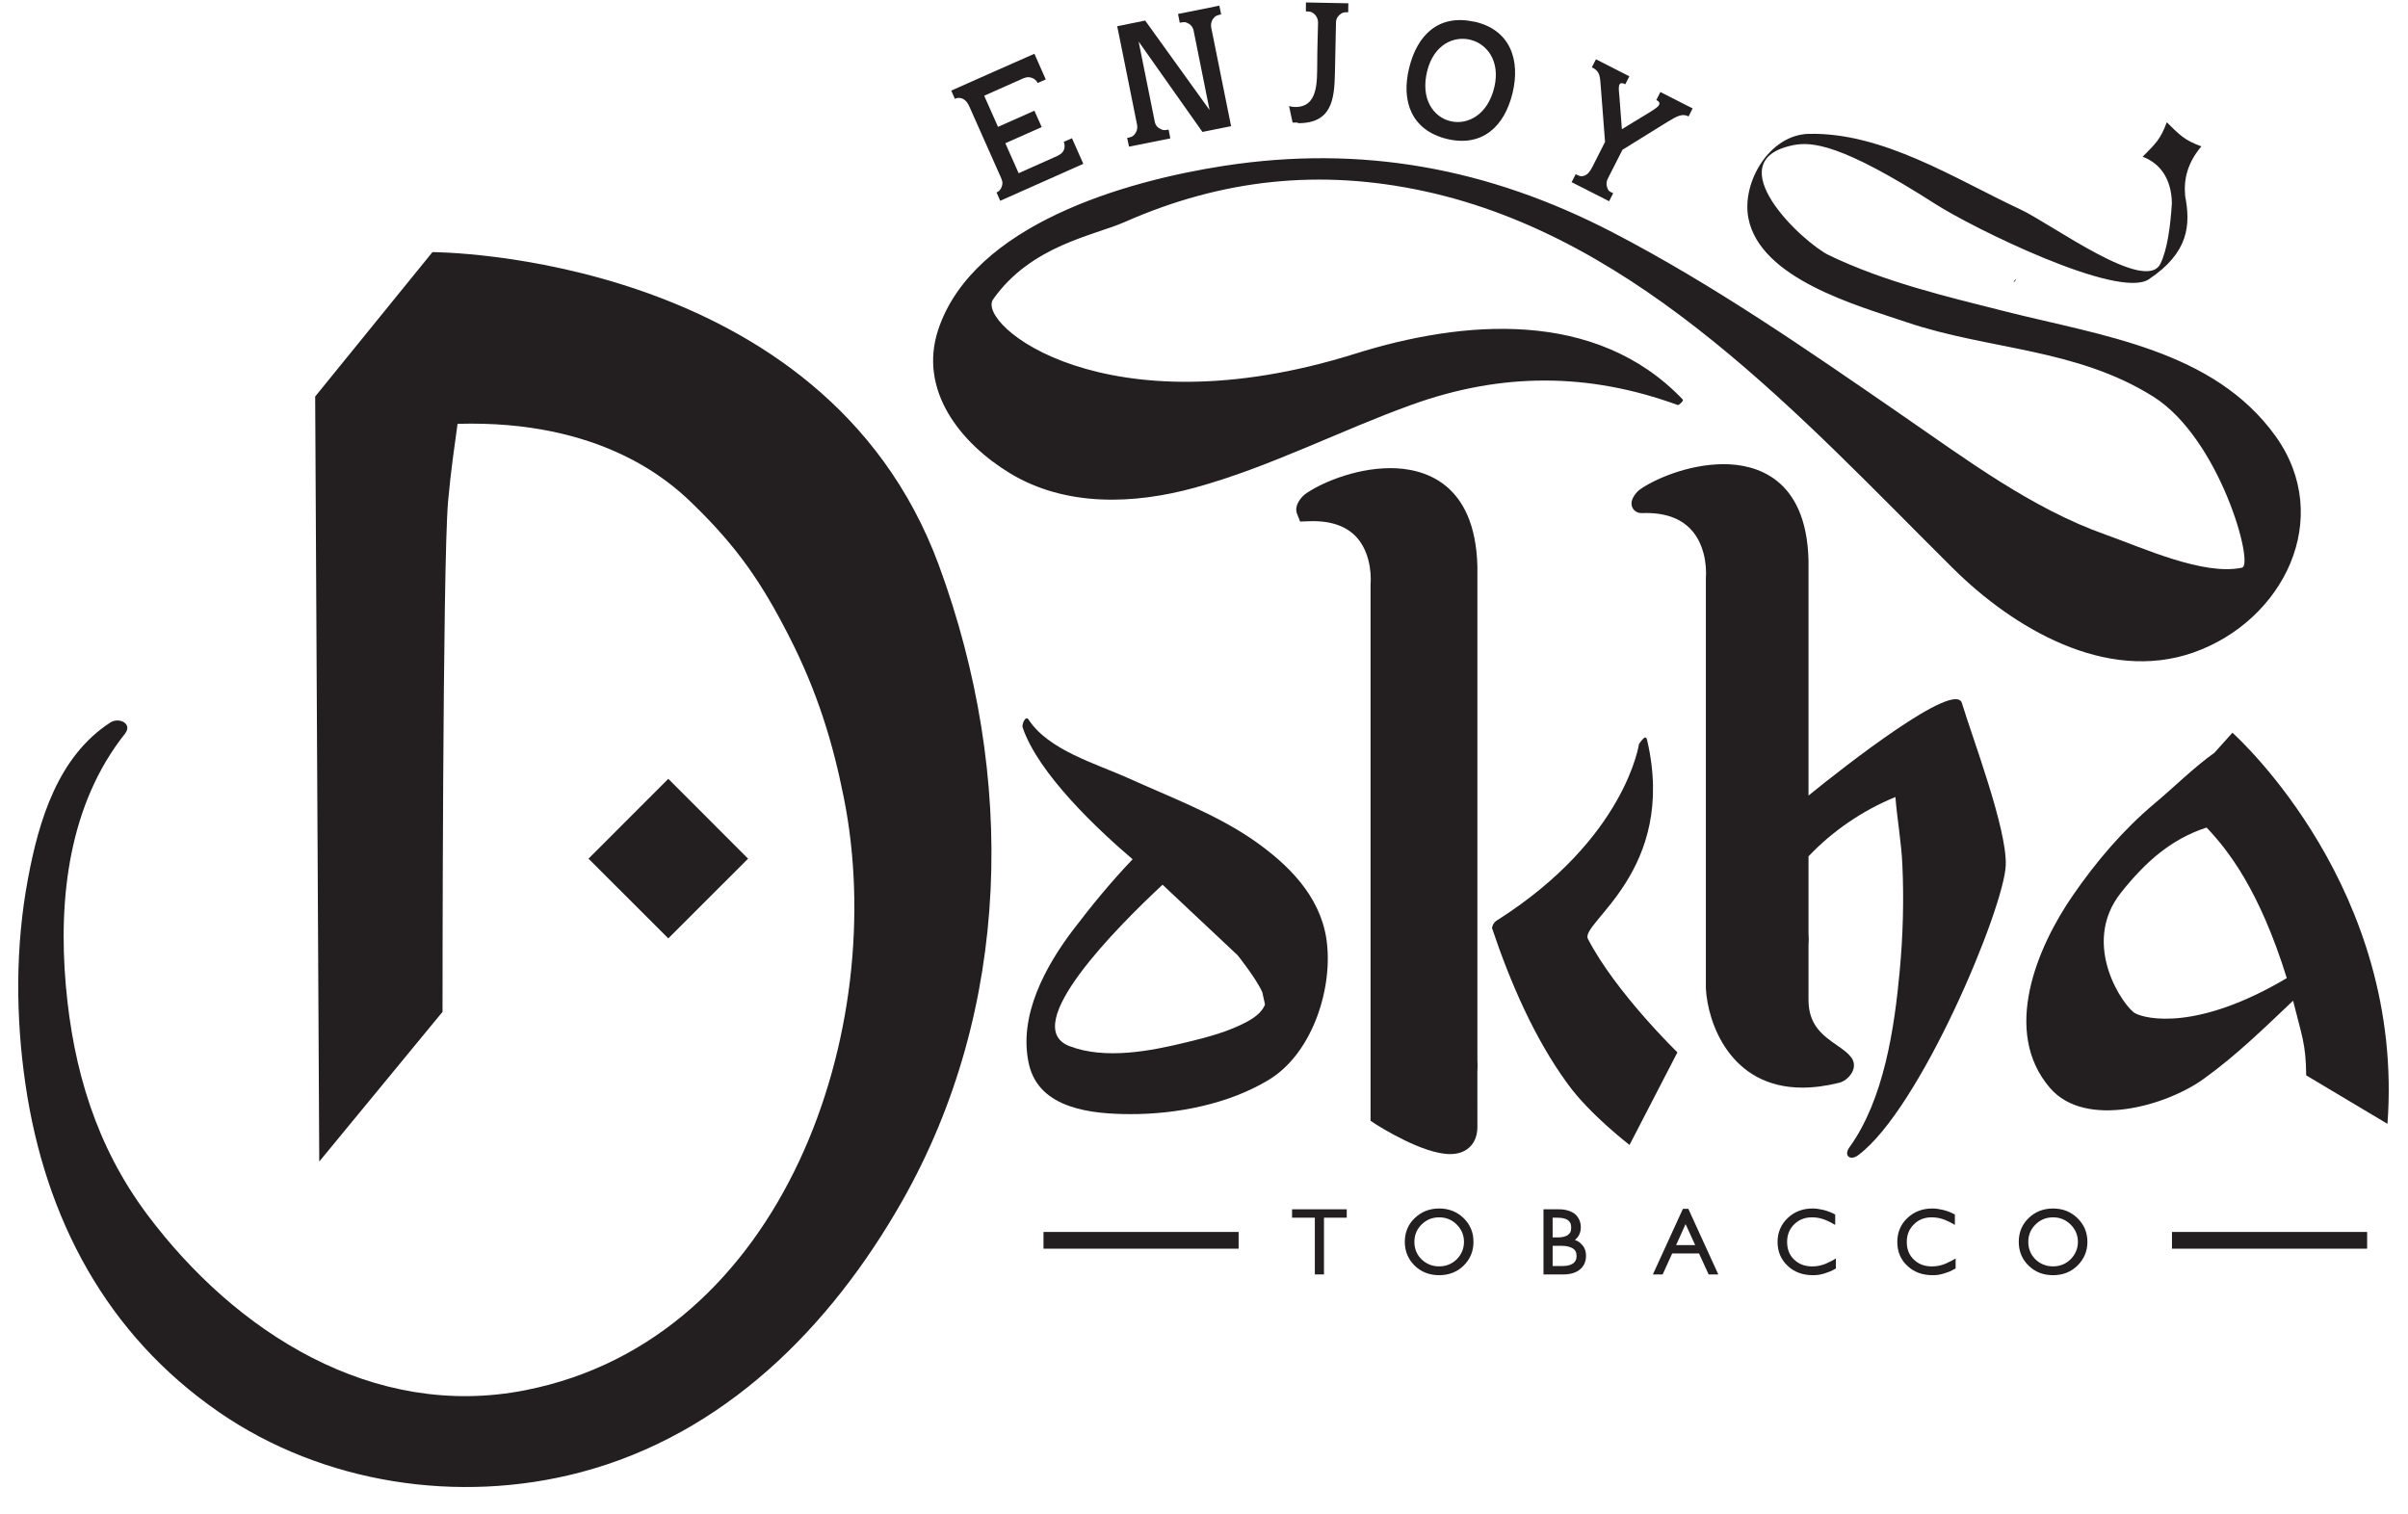 <?xml version="1.0" encoding="UTF-8"?>
<svg width="132px" height="83px" viewBox="0 0 132 83" version="1.1" xmlns="http://www.w3.org/2000/svg" xmlns:xlink="http://www.w3.org/1999/xlink">
    <title>Group 111</title>
    <g id="Pages" stroke="none" stroke-width="1" fill="none" fill-rule="evenodd">
        <g id="QR-Code-Scan---Thank-you-for-your-order" transform="translate(-784, -59)" fill="#231F20">
            <g id="Group-111" transform="translate(784.5, 59)">
                <g id="Group-110" transform="translate(0.5, 0.059)">
                    <path d="M67.384,55.941 C66.353,56.501 65.179,56.808 64.046,57.081 C62.073,57.564 59.577,58.047 57.616,57.289 C54.817,56.199 60.227,50.777 62.728,48.443 L66.847,52.314 C66.847,52.314 67.858,53.578 68.195,54.334 L68.344,55.009 C68.233,55.312 67.953,55.63 67.384,55.941 M71.704,51.378 C71.334,49.035 69.614,47.333 67.761,46.035 C65.687,44.586 63.13,43.636 60.836,42.595 C59.085,41.807 56.476,41.069 55.383,39.39 C55.219,39.133 55.002,39.661 55.056,39.814 C55.914,42.376 59.254,45.487 61.087,47.048 C59.927,48.26 58.846,49.579 57.862,50.87 C56.309,52.903 54.799,55.65 55.406,58.296 C55.975,60.756 58.898,61.015 60.961,61.02 C63.513,61.027 66.384,60.467 68.585,59.119 C70.982,57.645 72.113,54.014 71.704,51.378" id="Fill-70"></path>
                    <path d="M98.138,43.555 L98.138,30.676 C98.03,26.074 95.177,25.388 93.489,25.388 C91.507,25.388 89.588,26.259 88.846,26.814 C88.841,26.814 88.315,27.261 88.462,27.712 C88.534,27.929 88.735,28.071 88.99,28.071 L88.995,28.071 C90.198,28.022 91.101,28.329 91.699,28.974 C92.392,29.721 92.57,30.847 92.511,31.656 L92.511,31.674 L92.511,54.125 C92.608,56.01 93.843,59.567 97.8,59.567 C98.425,59.567 99.107,59.479 99.824,59.3 C100.136,59.226 100.465,58.923 100.578,58.614 C100.666,58.384 100.637,58.138 100.504,57.946 C100.307,57.666 99.998,57.452 99.675,57.231 C98.953,56.725 98.138,56.163 98.138,54.764 L98.138,51.771 C98.156,51.536 98.156,51.303 98.138,51.107 L98.138,46.889 C99.441,45.503 101.131,44.354 102.901,43.636 C103,44.869 103.226,46.112 103.282,47.333 C103.372,49.277 103.318,51.229 103.138,53.161 C102.851,56.292 102.276,60.21 100.384,62.835 C100.043,63.304 100.427,63.593 100.858,63.273 C104.264,60.752 108.871,49.708 108.95,47.365 C109.02,45.376 107.128,40.406 106.546,38.485 C106.162,37.217 100.093,41.964 98.138,43.555" id="Fill-72"></path>
                    <path d="M79.987,58.065 L79.987,31.231 L79.987,31.014 L79.987,31.012 L79.987,31.007 L79.987,31.005 C79.874,26.31 76.951,25.606 75.222,25.606 C73.209,25.606 71.265,26.493 70.514,27.053 C70.507,27.055 69.916,27.547 70.089,28.078 L70.268,28.534 L70.728,28.518 C71.902,28.468 72.775,28.761 73.351,29.38 C74.017,30.1 74.193,31.195 74.13,32.023 L74.13,61.385 L74.409,61.571 C74.674,61.733 77.007,63.211 78.49,63.211 C78.921,63.211 79.274,63.09 79.533,62.855 C79.741,62.674 79.987,62.324 79.987,61.717 L79.985,58.733 C80,58.496 80,58.257 79.987,58.065" id="Fill-74"></path>
                    <path d="M86.044,51.411 C85.595,50.539 90.951,47.696 89.296,40.538 C89.258,40.383 89.213,40.186 88.845,40.73 C88.845,40.73 88.111,45.901 81.117,50.363 C80.925,50.467 80.819,50.616 80.789,50.824 C81.778,53.767 83.103,56.859 84.942,59.371 C86.148,61.037 88.326,62.71 88.326,62.71 L90.951,57.634 C90.951,57.634 87.563,54.345 86.044,51.411" id="Fill-76"></path>
                    <polygon id="Fill-78" points="35.635 42.638 31.261 47.015 35.635 51.387 40.007 47.015"></polygon>
                    <path d="M116.049,55.495 C115.467,55.195 112.987,51.744 115.271,48.873 C116.645,47.142 118.063,45.925 119.959,45.309 C121.128,46.541 122.846,48.708 124.356,53.563 C119.453,56.472 116.645,55.809 116.049,55.495 M121.376,40.111 L120.39,41.208 C119.225,42.041 118.205,43.072 117.106,43.991 C115.388,45.433 113.916,47.166 112.646,49.004 C110.644,51.893 108.723,56.504 111.375,59.585 C113.325,61.853 117.774,60.556 119.801,59.086 C121.579,57.811 123.128,56.294 124.701,54.802 C125.182,56.75 125.403,57.161 125.419,58.894 L129.874,61.553 C130.827,48.751 121.76,40.461 121.376,40.111" id="Fill-80"></path>
                    <path d="M22.705,13.763 L16.277,21.679 L16.501,63.62 L23.258,55.413 C23.258,55.413 23.256,30.888 23.563,27.421 C23.723,25.656 23.917,24.401 24.082,23.177 C31.896,22.947 35.663,26.301 36.869,27.459 C39.424,29.917 40.769,31.919 42.245,34.808 C43.818,37.882 44.66,40.679 45.256,43.674 C47.784,56.284 42.026,73.348 27.809,76.154 C19.446,77.808 11.903,72.98 7.068,66.523 C4.27,62.774 3.012,58.566 2.608,53.96 C2.191,49.179 2.775,44.044 5.845,40.173 C6.296,39.602 5.511,39.252 5.053,39.548 C2.179,41.408 1.13,44.911 0.532,48.121 C-0.159,51.815 -0.148,55.671 0.396,59.388 C1.473,66.744 4.834,73.104 11.005,77.359 C16.702,81.288 24.136,82.41 30.786,80.666 C38.692,78.591 44.52,72.716 48.457,65.782 C54.438,55.246 54.725,42.487 50.463,30.922 C44.137,13.763 22.705,13.763 22.705,13.763" id="Fill-83"></path>
                    <path d="M109.51,15.256 C109.458,15.256 109.372,15.403 109.383,15.403 C109.44,15.403 109.521,15.256 109.51,15.256" id="Fill-86"></path>
                    <path d="M64.489,26.679 C68.62,25.548 72.402,23.564 76.409,22.122 C81.316,20.359 86.076,20.361 90.967,22.144 C91.042,22.169 91.301,21.905 91.249,21.848 C86.471,16.833 79.158,17.49 73.29,19.332 C59.575,23.632 52.477,17.707 53.443,16.346 C55.531,13.389 58.955,12.863 60.657,12.111 C65.988,9.759 71.362,9.186 77.07,10.421 C88.967,12.996 97.829,22.939 106.072,31.112 C109.349,34.36 114.434,37.4 119.237,35.714 C124.162,33.983 126.981,28.356 123.729,23.837 C120.343,19.133 114.222,18.35 108.997,17.032 C105.713,16.203 102.322,15.407 99.26,13.933 C97.797,13.224 93.066,8.762 97.287,7.902 C98.307,7.694 99.934,7.816 105.099,11.13 C107.087,12.407 115.104,16.377 116.79,15.253 C118.982,13.795 119.093,12.281 118.781,10.671 L118.783,10.669 C118.7,9.759 118.91,8.875 119.673,7.965 C118.72,7.618 118.481,7.331 117.777,6.645 C117.429,7.593 117.143,7.832 116.454,8.534 C117.361,8.87 118.03,9.685 118.057,11.073 C117.978,12.36 117.802,13.639 117.429,14.398 C116.612,16.059 111.439,12.206 109.751,11.421 C106.187,9.759 102.246,7.193 98.158,7.279 C95.996,7.324 94.468,9.936 94.84,11.892 C95.481,15.237 100.84,16.698 103.521,17.607 C107.981,19.122 112.811,19.023 117.045,21.69 C120.682,23.984 122.582,30.913 121.903,31.062 C119.799,31.518 116.434,29.965 114.448,29.261 C110.364,27.821 106.755,25.103 103.225,22.675 C98.104,19.144 92.913,15.54 87.387,12.673 C80.569,9.141 73.624,7.87 66.078,9.035 C60.733,9.861 52.353,12.233 50.43,18.016 C49.331,21.341 51.651,24.236 54.357,25.882 C57.413,27.735 61.149,27.597 64.489,26.679" id="Fill-88"></path>
                    <path d="M52.126,5.755 L53.83,9.588 C53.931,9.811 53.999,9.947 53.904,10.197 C53.843,10.344 53.767,10.432 53.627,10.493 L53.83,10.949 L54.338,10.723 L55.234,10.324 L58.385,8.922 L57.762,7.52 L57.312,7.717 C57.391,7.891 57.355,8.062 57.324,8.148 C57.238,8.367 57.037,8.459 56.832,8.547 L54.839,9.437 L54.11,7.794 C54.773,7.498 55.439,7.202 56.103,6.907 L55.703,6.01 C55.042,6.306 54.374,6.602 53.708,6.895 L52.95,5.189 L55.033,4.263 C55.218,4.18 55.365,4.135 55.575,4.214 C55.705,4.257 55.821,4.363 55.881,4.491 L56.326,4.295 L55.703,2.889 C54.182,3.557 52.665,4.232 51.144,4.909 L51.342,5.358 C51.699,5.198 51.986,5.437 52.126,5.755" id="Fill-90"></path>
                    <path d="M60.635,3.319 L61.335,6.797 C61.362,6.971 61.326,7.111 61.247,7.235 C61.109,7.44 61.007,7.46 60.788,7.501 L60.89,7.982 C61.648,7.833 62.391,7.682 63.154,7.528 L63.059,7.045 C62.849,7.088 62.745,7.102 62.544,6.973 C62.409,6.887 62.353,6.795 62.31,6.657 L61.416,2.217 L64.914,7.174 C65.359,7.083 65.948,6.966 66.485,6.858 C66.12,5.05 65.756,3.24 65.393,1.438 C65.368,1.267 65.404,1.116 65.481,0.994 C65.621,0.797 65.72,0.777 65.939,0.732 L65.842,0.251 C65.088,0.402 64.334,0.554 63.576,0.707 L63.671,1.188 C63.89,1.145 63.982,1.125 64.188,1.253 C64.319,1.348 64.377,1.438 64.422,1.578 L65.305,5.973 L61.775,1.068 L60.242,1.38 L60.457,2.434 L60.635,3.319 Z" id="Fill-92"></path>
                    <path d="M69.87,6.661 C69.959,6.663 70.049,6.663 70.141,6.661 L70.141,6.693 C72.006,6.713 72.148,5.384 72.177,3.948 L72.236,1.138 C72.252,0.987 72.292,0.894 72.407,0.777 C72.586,0.612 72.687,0.608 72.904,0.612 L72.913,0.122 L70.588,0.075 L70.584,0.565 C70.803,0.572 70.911,0.572 71.087,0.75 C71.18,0.856 71.25,0.989 71.252,1.165 C71.236,1.933 71.207,2.693 71.207,3.456 C71.189,4.379 71.277,5.835 69.977,5.806 C69.868,5.806 69.764,5.785 69.663,5.756 L69.857,6.661 L69.87,6.661 Z" id="Fill-94"></path>
                    <path d="M77.238,3.821 C77.963,0.957 81.576,1.853 80.919,4.708 C80.197,7.794 76.455,6.925 77.238,3.821 M78.301,7.554 C80.247,8.028 81.472,6.879 81.915,5.038 C82.344,3.255 81.815,1.569 79.804,1.124 L79.802,1.131 C77.875,0.706 76.685,1.844 76.243,3.677 C75.796,5.509 76.387,7.078 78.301,7.554" id="Fill-96"></path>
                    <path d="M86.65,10.689 L87.207,10.972 L87.431,10.534 C87.25,10.443 87.178,10.452 87.099,10.209 C87.016,9.951 87.097,9.805 87.221,9.565 L87.939,8.152 L90.39,6.633 C90.972,6.275 91.236,6.155 91.561,6.324 L91.785,5.884 C91.148,5.561 90.647,5.306 90.018,4.986 L89.796,5.424 C90.241,5.652 89.711,5.907 89.392,6.119 L87.907,7.024 L87.774,5.27 C87.742,4.844 87.63,4.322 88.094,4.561 L88.316,4.124 C87.686,3.803 87.113,3.512 86.485,3.191 L86.262,3.629 C86.709,3.855 86.706,4.087 86.756,4.76 L86.984,7.721 C86.751,8.18 86.517,8.638 86.287,9.098 C86.165,9.331 86.043,9.502 85.851,9.572 C85.65,9.638 85.567,9.586 85.377,9.491 L85.151,9.929 L85.718,10.215 L86.65,10.689 Z" id="Fill-98"></path>
                    <polygon id="Fill-100" points="56.202 68.397 66.898 68.397 66.898 67.48 56.202 67.48"></polygon>
                    <polygon id="Fill-102" points="118.062 68.397 128.76 68.397 128.76 67.48 118.062 67.48"></polygon>
                    <polygon id="Fill-103" points="69.828 66.698 71.076 66.698 71.076 69.808 71.577 69.808 71.577 66.698 72.825 66.698 72.825 66.238 69.828 66.238"></polygon>
                    <path d="M78.854,68.979 C78.59,69.234 78.269,69.367 77.894,69.367 C77.506,69.367 77.188,69.234 76.922,68.979 C76.66,68.715 76.533,68.397 76.533,68.024 C76.533,67.652 76.662,67.334 76.926,67.074 C77.192,66.81 77.511,66.679 77.894,66.679 C78.269,66.679 78.59,66.81 78.854,67.074 C79.12,67.341 79.251,67.654 79.251,68.024 C79.251,68.39 79.12,68.706 78.854,68.979 M77.894,66.194 C77.355,66.194 76.91,66.375 76.549,66.722 C76.188,67.065 76.008,67.505 76.008,68.024 C76.008,68.541 76.195,68.979 76.549,69.329 C76.91,69.677 77.355,69.85 77.894,69.85 C78.423,69.85 78.87,69.677 79.231,69.327 C79.592,68.97 79.772,68.537 79.772,68.024 C79.772,67.505 79.592,67.074 79.231,66.72 C78.865,66.37 78.423,66.194 77.894,66.194" id="Fill-104"></path>
                    <path d="M85.237,69.202 C85.169,69.247 85.088,69.283 84.993,69.312 C84.901,69.335 84.786,69.348 84.652,69.348 L84.111,69.348 L84.111,68.238 L84.569,68.238 C84.725,68.238 84.856,68.254 84.964,68.279 C85.068,68.306 85.158,68.342 85.226,68.387 C85.293,68.43 85.341,68.484 85.377,68.554 C85.404,68.622 85.424,68.703 85.424,68.809 C85.424,68.981 85.361,69.111 85.237,69.202 L85.237,69.202 Z M84.111,66.699 L84.363,66.699 C84.503,66.699 84.625,66.71 84.718,66.733 C84.815,66.757 84.896,66.793 84.953,66.836 C85.007,66.881 85.054,66.936 85.088,66.999 C85.113,67.067 85.129,67.152 85.129,67.254 C85.129,67.342 85.113,67.419 85.088,67.484 C85.054,67.547 85.007,67.595 84.953,67.642 C84.831,67.732 84.639,67.78 84.382,67.78 L84.111,67.78 L84.111,66.699 Z M85.332,67.92 C85.546,67.744 85.655,67.513 85.655,67.229 C85.655,66.918 85.539,66.672 85.321,66.484 C85.208,66.403 85.086,66.342 84.935,66.301 C84.79,66.256 84.625,66.238 84.454,66.238 L83.61,66.238 L83.61,69.809 L84.702,69.809 C85.077,69.809 85.377,69.719 85.6,69.543 C85.826,69.36 85.941,69.107 85.941,68.784 C85.941,68.511 85.851,68.299 85.679,68.139 C85.587,68.037 85.472,67.967 85.332,67.92 L85.332,67.92 Z" id="Fill-105"></path>
                    <path d="M90.88,68.201 L91.399,67.05 L91.925,68.201 L90.88,68.201 Z M91.252,66.213 L89.607,69.808 L90.142,69.808 L90.665,68.659 L92.135,68.659 L92.663,69.808 L93.193,69.808 L91.55,66.213 L91.252,66.213 Z" id="Fill-106"></path>
                    <path d="M99.251,69.141 C99.195,69.171 99.147,69.195 99.1,69.214 C99.05,69.232 99.003,69.25 98.953,69.268 C98.761,69.335 98.556,69.369 98.335,69.369 C97.933,69.369 97.606,69.241 97.346,68.992 C97.091,68.749 96.965,68.424 96.965,68.024 C96.965,67.636 97.093,67.313 97.355,67.06 C97.61,66.807 97.935,66.679 98.321,66.679 C98.515,66.679 98.707,66.704 98.899,66.765 C98.994,66.794 99.096,66.832 99.202,66.882 C99.301,66.925 99.436,66.999 99.601,67.094 L99.601,66.523 C99.486,66.462 99.375,66.41 99.276,66.374 C99.175,66.333 99.068,66.302 98.96,66.273 C98.752,66.225 98.556,66.194 98.366,66.194 C98.093,66.194 97.845,66.236 97.619,66.324 C97.387,66.41 97.179,66.541 96.996,66.719 C96.631,67.067 96.441,67.505 96.441,68.024 C96.441,68.561 96.631,68.999 96.996,69.338 C97.355,69.681 97.82,69.85 98.38,69.85 C98.477,69.85 98.583,69.845 98.687,69.832 C98.791,69.814 98.899,69.789 99.017,69.755 C99.118,69.719 99.224,69.685 99.323,69.645 C99.425,69.599 99.533,69.545 99.639,69.482 L99.639,68.934 C99.558,68.981 99.486,69.022 99.425,69.056 C99.364,69.089 99.305,69.121 99.251,69.141" id="Fill-107"></path>
                    <path d="M105.809,69.141 C105.757,69.171 105.709,69.195 105.662,69.214 C105.615,69.232 105.567,69.25 105.513,69.268 C105.324,69.335 105.116,69.369 104.897,69.369 C104.493,69.369 104.163,69.241 103.908,68.992 C103.653,68.749 103.525,68.424 103.525,68.024 C103.525,67.636 103.656,67.313 103.917,67.06 C104.17,66.807 104.493,66.679 104.881,66.679 C105.075,66.679 105.267,66.704 105.461,66.765 C105.558,66.794 105.658,66.832 105.757,66.882 C105.865,66.925 105.998,66.999 106.161,67.094 L106.161,66.523 C106.044,66.462 105.935,66.41 105.838,66.374 C105.737,66.333 105.63,66.302 105.52,66.273 C105.317,66.225 105.116,66.194 104.926,66.194 C104.655,66.194 104.409,66.236 104.177,66.324 C103.949,66.41 103.741,66.541 103.556,66.719 C103.188,67.067 103.005,67.505 103.005,68.024 C103.005,68.561 103.188,68.999 103.556,69.338 C103.917,69.681 104.38,69.85 104.938,69.85 C105.039,69.85 105.141,69.845 105.247,69.832 C105.351,69.814 105.457,69.789 105.574,69.755 C105.68,69.719 105.784,69.685 105.886,69.645 C105.983,69.599 106.091,69.545 106.202,69.482 L106.202,68.934 C106.123,68.981 106.048,69.022 105.983,69.056 C105.924,69.089 105.865,69.121 105.809,69.141" id="Fill-108"></path>
                    <path d="M112.505,68.979 C112.241,69.234 111.921,69.367 111.541,69.367 C111.162,69.367 110.837,69.234 110.573,68.979 C110.313,68.715 110.185,68.397 110.185,68.024 C110.185,67.652 110.316,67.334 110.578,67.074 C110.844,66.81 111.164,66.679 111.541,66.679 C111.921,66.679 112.241,66.81 112.505,67.074 C112.771,67.341 112.905,67.654 112.905,68.024 C112.905,68.39 112.771,68.706 112.505,68.979 M111.541,66.194 C111.006,66.194 110.56,66.375 110.201,66.722 C109.844,67.065 109.663,67.505 109.663,68.024 C109.663,68.541 109.844,68.979 110.205,69.329 C110.562,69.677 111.006,69.85 111.541,69.85 C112.076,69.85 112.521,69.677 112.878,69.327 C113.241,68.97 113.426,68.537 113.426,68.024 C113.426,67.505 113.241,67.074 112.878,66.72 C112.516,66.37 112.074,66.194 111.541,66.194" id="Fill-109"></path>
                </g>
            </g>
        </g>
    </g>
</svg>